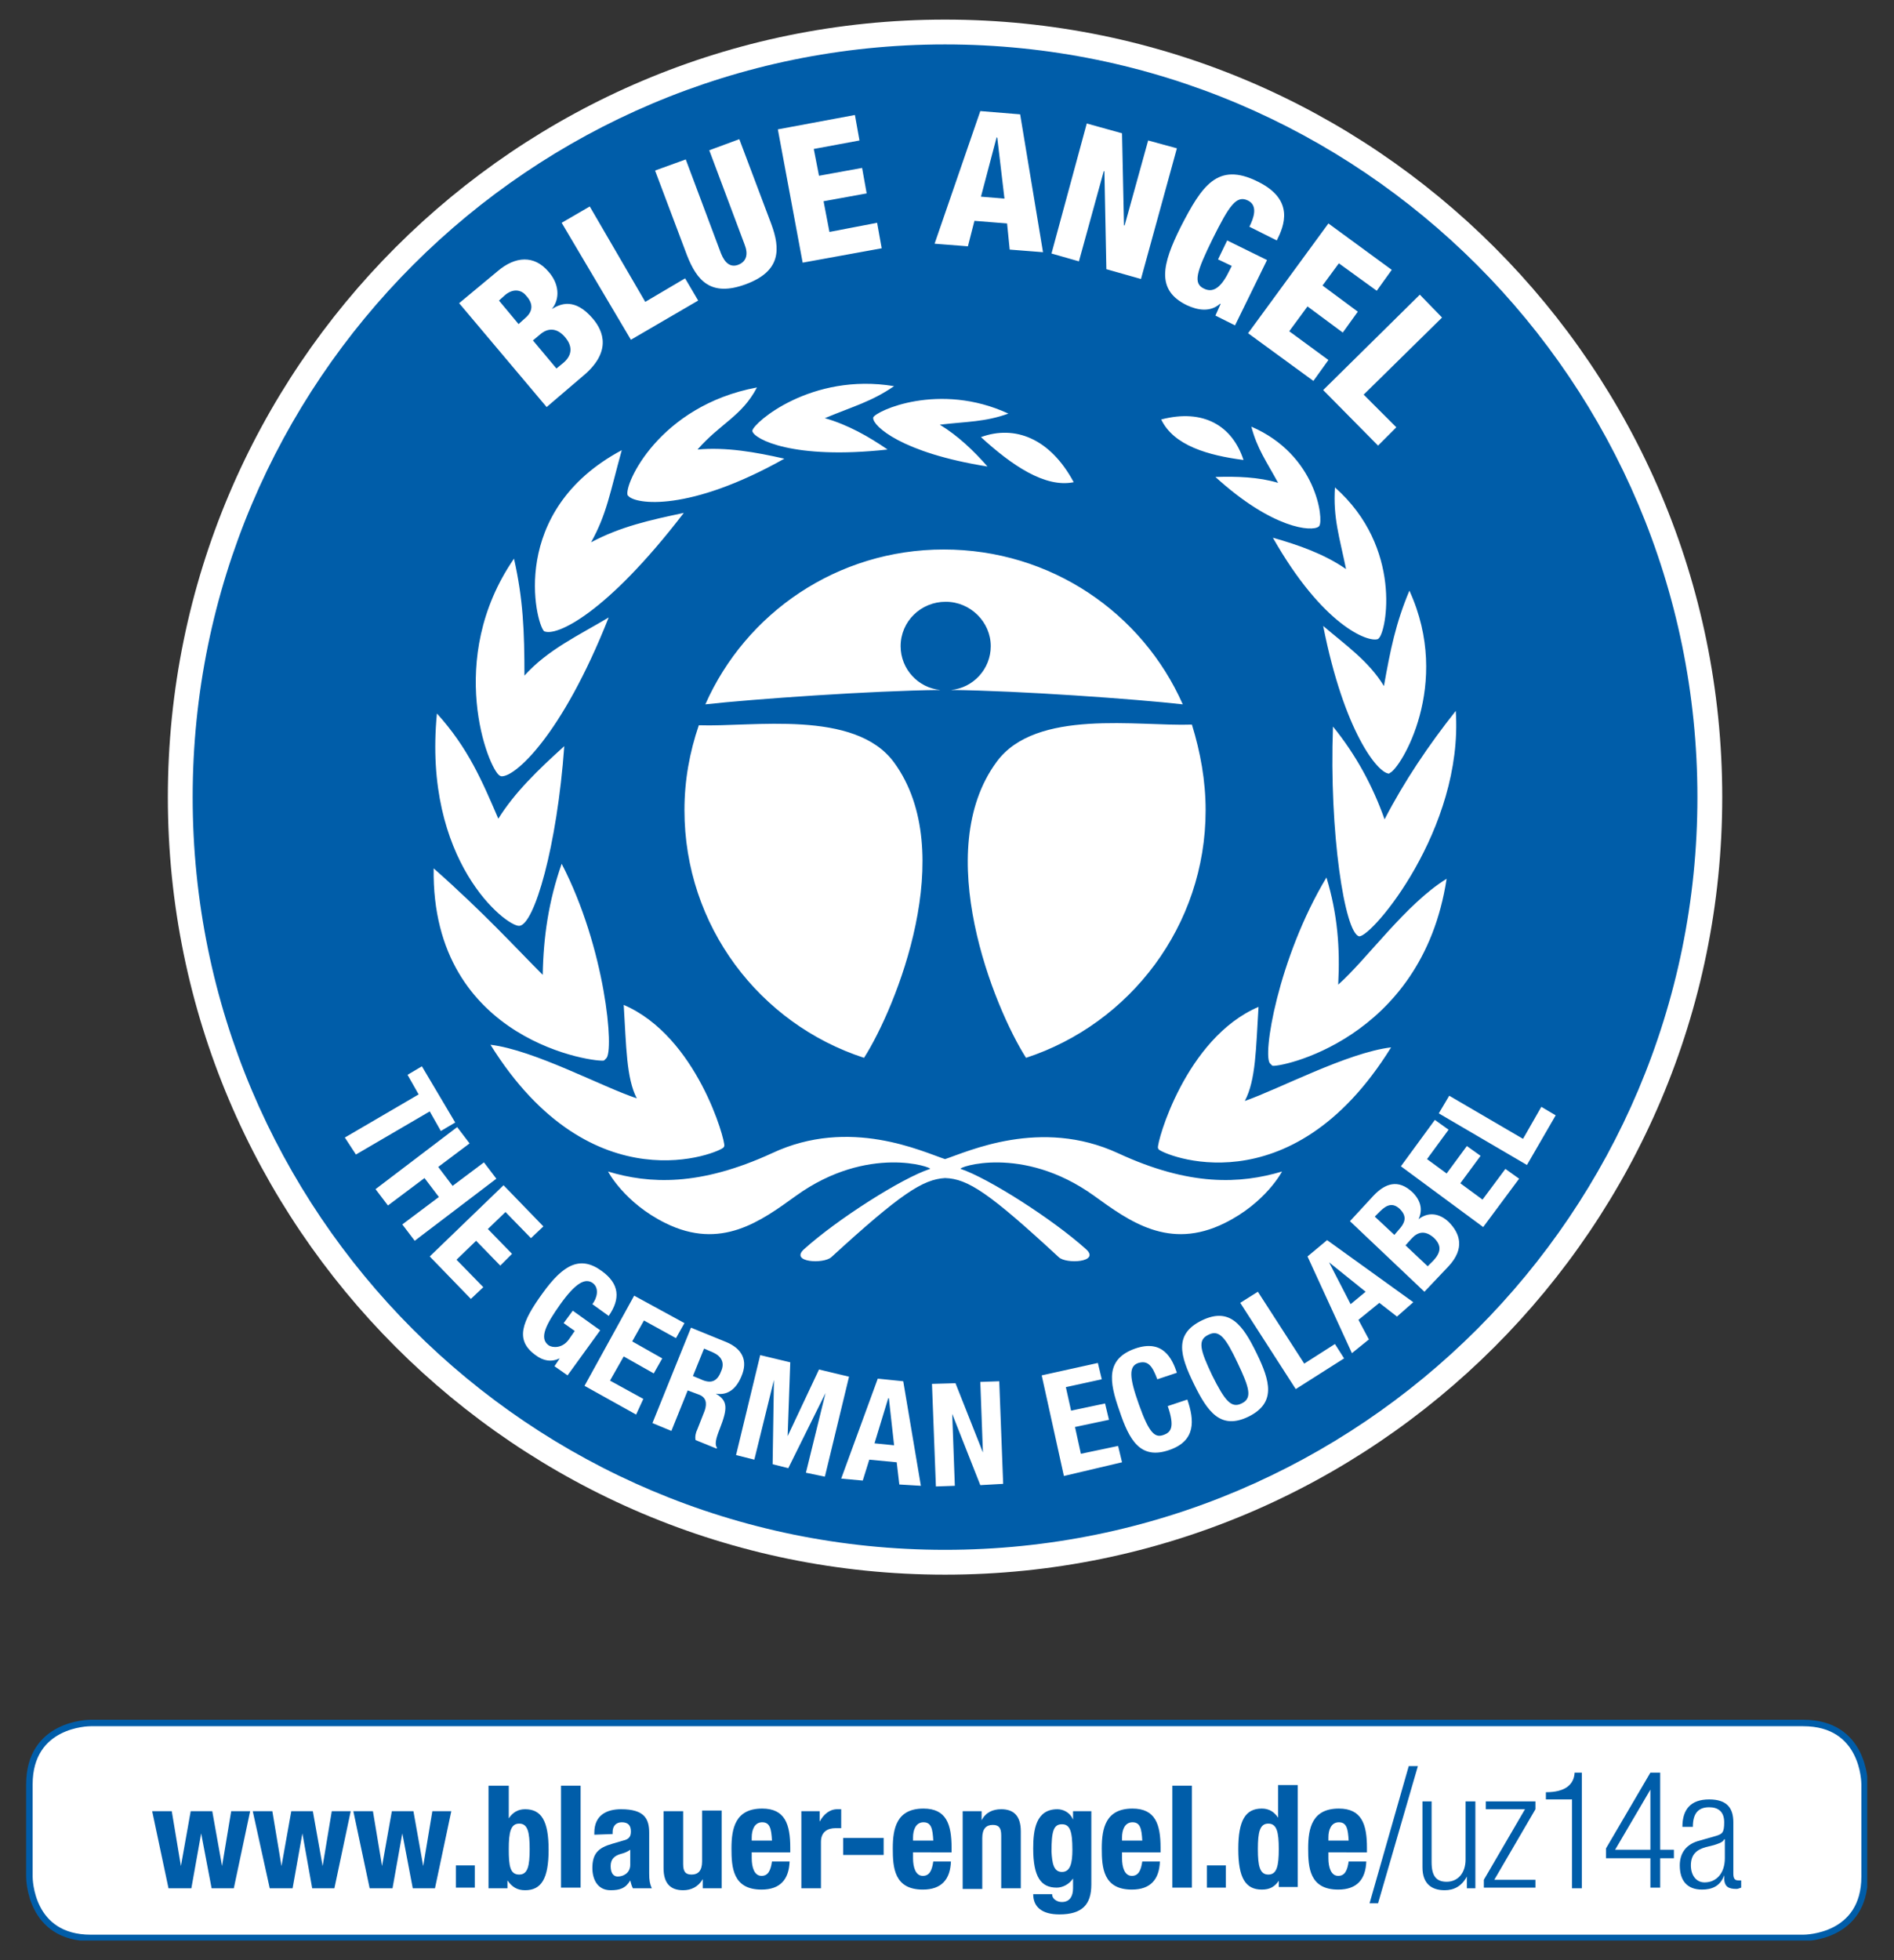 <?xml version="1.0" encoding="utf-8"?>
<!-- Generator: Adobe Illustrator 26.4.1, SVG Export Plug-In . SVG Version: 6.00 Build 0)  -->
<svg version="1.1" id="Livello_1" xmlns="http://www.w3.org/2000/svg" xmlns:xlink="http://www.w3.org/1999/xlink" x="0px" y="0px"
	 viewBox="0 0 290 300" style="enable-background:new 0 0 290 300;" xml:space="preserve" width="290" height="300">
<rect x="0" y="0" width="290" height="300" fill="#333333" stroke="none"/>
<style type="text/css">
	.st0{clip-path:url(#SVGID_00000178890273589306331630000014242741380587393429_);fill:#FFFFFF;}
	.st1{clip-path:url(#SVGID_00000181768781587926550950000015748816203215569537_);fill:#005DA9;}
	.st2{clip-path:url(#SVGID_00000115496352652242799250000017024956833224671678_);fill:#005DA9;}
	.st3{clip-path:url(#SVGID_00000075881616625768235090000009959300356412114341_);fill:#005DA9;}
	.st4{clip-path:url(#SVGID_00000110458250496138907540000006076913720744525972_);fill:#005DA9;}
	.st5{clip-path:url(#SVGID_00000079467768290455699780000012494416328768214462_);fill:#005DA9;}
	.st6{clip-path:url(#SVGID_00000137108742162449262480000009692975664371982001_);fill:#005DA9;}
	.st7{clip-path:url(#SVGID_00000115506003086134609090000005616066416447095176_);fill:#005DA9;}
	.st8{clip-path:url(#SVGID_00000110467305397977571810000014614312508441986223_);fill:#005DA9;}
	.st9{clip-path:url(#SVGID_00000176735448020786051790000016782345838823080095_);fill:#005DA9;}
	.st10{clip-path:url(#SVGID_00000029045913896863669590000015805114993434620801_);fill:#005DA9;}
	.st11{clip-path:url(#SVGID_00000147203189099126996540000004305562123146030466_);fill:#FFFFFF;}
	.st12{clip-path:url(#SVGID_00000031898744127692873080000011503842652276481197_);fill:none;stroke:#005DA9;stroke-width:0.994;}
	.st13{fill:#005DA9;}
</style>
<g>
	<g>
		<g>
			<defs>
				<rect id="SVGID_1_" x="25.6" y="3" width="238.1" height="238.1"/>
			</defs>
			<clipPath id="SVGID_00000173848053166137204860000016706699482016380592_">
				<use xlink:href="#SVGID_1_"  style="overflow:visible;"/>
			</clipPath>
			<path style="clip-path:url(#SVGID_00000173848053166137204860000016706699482016380592_);fill:#FFFFFF;" d="M144.7,3
				c-65.7,0-119,53.3-119,119s53.3,119,119,119s119-53.3,119-119C263.7,56.3,210.4,3,144.7,3"/>
		</g>
	</g>
	<g>
		<g>
			<defs>
				<rect id="SVGID_00000092417970514390161110000018393676035775076282_" x="25.6" y="3" width="238.1" height="238.1"/>
			</defs>
			<clipPath id="SVGID_00000123440345012504274610000010591285095777131707_">
				<use xlink:href="#SVGID_00000092417970514390161110000018393676035775076282_"  style="overflow:visible;"/>
			</clipPath>
			<path style="clip-path:url(#SVGID_00000123440345012504274610000010591285095777131707_);fill:#005DA9;" d="M86.3,55.5
				c1.5-1.3,1.2-2.7,0.3-3.8c-1.3-1.6-2.7-1.5-3.8-0.6l-1.2,1l3.6,4.3L86.3,55.5z"/>
		</g>
	</g>
	<g>
		<g>
			<defs>
				<rect id="SVGID_00000020382040382427229360000017731407115014354366_" x="25.6" y="3" width="238.1" height="238.1"/>
			</defs>
			<clipPath id="SVGID_00000053545890630435830370000008490157358797416619_">
				<use xlink:href="#SVGID_00000020382040382427229360000017731407115014354366_"  style="overflow:visible;"/>
			</clipPath>
			<path style="clip-path:url(#SVGID_00000053545890630435830370000008490157358797416619_);fill:#005DA9;" d="M77.4,45.1L76.4,46
				l3,3.6l1-0.9c1.3-1.1,1.2-2.3,0.2-3.4C80,44.5,78.8,44,77.4,45.1"/>
		</g>
	</g>
	<g>
		<g>
			<defs>
				<rect id="SVGID_00000074437409012888729350000004229653542921334913_" x="25.6" y="3" width="238.1" height="238.1"/>
			</defs>
			<clipPath id="SVGID_00000116225055520861328310000010773441253922892709_">
				<use xlink:href="#SVGID_00000074437409012888729350000004229653542921334913_"  style="overflow:visible;"/>
			</clipPath>
			<polygon style="clip-path:url(#SVGID_00000116225055520861328310000010773441253922892709_);fill:#005DA9;" points="152.7,21.1 
				152.6,21 150.2,30.1 153.8,30.4 			"/>
		</g>
	</g>
	<g>
		<g>
			<defs>
				<rect id="SVGID_00000127744243171342081330000010544093206537749658_" x="25.6" y="3" width="238.1" height="238.1"/>
			</defs>
			<clipPath id="SVGID_00000145049488629839978880000007810059261663367082_">
				<use xlink:href="#SVGID_00000127744243171342081330000010544093206537749658_"  style="overflow:visible;"/>
			</clipPath>
			<path style="clip-path:url(#SVGID_00000145049488629839978880000007810059261663367082_);fill:#005DA9;" d="M185,204.3
				c-1.7,0.8-1.2,2.4,0.6,6.2c1.9,3.8,2.9,5.1,4.5,4.3c1.7-0.8,1.2-2.4-0.6-6.2C187.7,204.8,186.7,203.4,185,204.3"/>
		</g>
	</g>
	<g>
		<g>
			<defs>
				<rect id="SVGID_00000167378269995850057460000010796194144791083175_" x="25.6" y="3" width="238.1" height="238.1"/>
			</defs>
			<clipPath id="SVGID_00000135650568401458591110000017186862253893960599_">
				<use xlink:href="#SVGID_00000167378269995850057460000010796194144791083175_"  style="overflow:visible;"/>
			</clipPath>
			<path style="clip-path:url(#SVGID_00000135650568401458591110000017186862253893960599_);fill:#005DA9;" d="M144.7,6.8
				C81.1,6.8,29.5,58.4,29.5,122S81,237.2,144.7,237.2c63.6,0,115.2-51.6,115.2-115.2C259.9,58.4,208.3,6.8,144.7,6.8 M208.1,143.3
				c-2.2-0.5-4.6-15.9-4-32.1c3.5,4.3,6.1,9.1,7.9,14.2c3-5.8,6.7-11.3,10.9-16.6C224.1,126.9,210,143.5,208.1,143.3 M147.1,178.9
				c4.2,1.4,14.1,7.7,19.2,12.3c2.2,2-3.1,2.3-4.2,1.2c-10.6-9.8-13.9-12-17.4-12.1c-3.4,0.2-6.8,2.4-17.4,12.1
				c-1.2,1.1-6.4,0.8-4.2-1.2c5.1-4.6,15-10.9,19.3-12.3c0.5-0.2-9.5-3.8-20.5,4.1c-5.4,3.9-11.5,8.4-20,4.2
				c-6.3-3.1-8.8-7.9-8.8-7.9c6.3,1.9,14,2.3,25.1-2.8c11.9-5.6,23.1-0.2,26.5,0.9c3.4-1.1,14.6-6.4,26.5-0.9
				c11,5.1,18.7,4.7,25.1,2.8c0,0-2.5,4.8-8.8,7.9c-8.5,4.2-14.6-0.3-20-4.2C156.5,175.1,146.5,178.7,147.1,178.9 M95.5,153.8
				c11.2,4.8,15.6,20.8,15.4,21.6l-0.1,0.2c-0.4,0.7-20.1,9.3-35.7-15.7c6.7,0.8,17.2,6.5,22.4,8.2C95.9,165,95.9,160.2,95.5,153.8
				 M83.3,96.6c-1.3-1.3-5.5-18.4,11.9-27.7c-1.8,6.5-2.3,9.8-4.7,14.1c4.5-2.4,9-3.4,14.2-4.5C92.8,94,85.1,97.5,83.3,96.6
				 M93.2,94.5c-7.2,18.2-14.5,24.6-16.5,24.3l-0.2-0.1c-1.7-1-8.4-17.8,2.2-33.2c1.4,6.2,1.6,11.1,1.6,17.9
				C83.9,99.4,88.7,97.2,93.2,94.5 M120.1,70.2c-14.6,8.2-22.8,7-23.9,5.7l-0.1-0.1c-0.6-1.6,4.8-13.7,19.8-16.5
				c-2.3,4.4-5.6,5.5-9.1,9.5C111.2,68.4,115.7,69.2,120.1,70.2 M143.9,65c2.8,1.7,5.2,4,7.3,6.4c-13.2-2.1-17.5-6.2-17.5-7.4l0-0.1
				c0.4-1,10.1-5.5,20.7-0.6C150.8,64.6,148.1,64.5,143.9,65 M164.4,73.8c-4.4,0.9-9.5-2.6-14.2-6.9C155.4,65,160.8,67.1,164.4,73.8
				 M181.1,107.8c-7.1-0.8-25.1-2.1-35.5-2.2c3.4-0.3,6.1-3.2,6.1-6.7c0-3.7-3.1-6.8-6.9-6.8s-6.9,3-6.9,6.8c0,3.5,2.7,6.4,6.1,6.7
				c-10.4,0.1-28.8,1.4-36,2.2c6.2-14,20.2-23.7,36.5-23.7C160.9,84.1,174.9,93.8,181.1,107.8 M191.6,65.3
				c10,4.3,11.1,14.2,10.4,15.2l-0.1,0.1c-1,0.8-7,0.4-15.8-7.6c3.3-0.1,6.6,0,9.6,0.9C193.9,70.6,192.5,68.7,191.6,65.3
				 M204.4,74.6c10.4,9.2,7.9,22.1,6.7,23.1l-0.1,0.1c-1.5,0.6-8.5-2.1-16.1-15.5c3.9,1.1,7.9,2.5,11.2,4.8
				C205.1,82.2,204.1,79.3,204.4,74.6 M215.8,90.4c6.6,14.4-1.4,27.3-3,27.9l-0.1,0.1c-1.7,0-6.9-6.4-10.1-22.6
				c3.4,2.9,7,5.4,9.3,9.2C212.9,99.4,213.7,95.4,215.8,90.4 M177.8,64.2c6.5-1.7,10.9,1,12.6,6.2C185,69.7,179.7,68.2,177.8,64.2
				 M184.6,124c0,17.7-11.6,32.7-27.5,37.9c-4.9-7.7-14.6-31.6-4.5-45.3c6-8.2,21.7-5.4,29.9-5.7C183.8,115.1,184.6,119.5,184.6,124
				 M132.3,161.9c-16-5.2-27.5-20.2-27.5-37.9c0-4.6,0.8-8.9,2.2-13c8.2,0.3,23.9-2.5,29.9,5.7C146.9,130.4,137.2,154.2,132.3,161.9
				 M177.4,175.9l-0.1-0.2c-0.2-0.8,4.2-16.8,15.4-21.6c-0.4,6.4-0.4,11.2-2.1,14.4c5.2-1.8,15.7-7.4,22.4-8.2
				C197.5,185.3,177.9,176.6,177.4,175.9 M194.8,163.1l-0.3-0.3c-1.3-1,1.2-16.2,8.6-28.5c1.7,5.6,2.1,10.8,1.8,16.4
				c4.4-3.9,10.4-12.4,16.6-16.2C217.7,159.4,195.4,163.5,194.8,163.1 M220.8,48.6l-12,11.8l5,5l-2.8,2.8l-8.4-8.5l14.8-14.6
				L220.8,48.6z M213.1,41.3l-2.3,3.2l-5.8-4.2l-2.5,3.4l5.4,4l-2.3,3.2l-5.4-4l-2.8,3.8l6,4.4l-2.3,3.2l-10-7.3l12.3-16.8
				L213.1,41.3z M192.6,27.8c5.7,2.8,4,6.8,2.9,9l-4.2-2.1c0.6-1.2,1.4-3.2-0.2-4c-1.8-0.9-2.9,0.8-5.4,5.8
				c-2.5,5.1-3.1,6.9-1.3,7.7c1.5,0.7,2.7-0.4,3.9-2.9l0.3-0.6l-2.1-1l1.4-2.9l6.1,3l-4.9,10l-3-1.5l0.8-1.8l-0.1,0
				c-1.5,1.3-3.4,1-5.1,0.2c-4.7-2.3-3.8-6.2-0.9-12C184,28.5,186.4,24.7,192.6,27.8 M166.4,18.9l5.4,1.5l0.3,14.1l0.1,0l3.6-13
				l4.4,1.2l-5.5,20l-5.3-1.5l-0.3-15l-0.1,0l-3.8,13.8l-4.2-1.2L166.4,18.9z M150.1,17l6.1,0.5l3.5,21.1l-5.1-0.4l-0.4-4l-5-0.4
				l-1,3.9l-5.1-0.4L150.1,17z M126.3,64c3.5,1,6.7,2.8,9.6,4.8c-14.5,1.6-20.4-1.6-20.7-2.8l0-0.1c0.2-1.2,9-8.9,21.7-6.8
				C133.4,61.5,130.6,62.2,126.3,64 M130.9,17.6l0.7,3.9l-7,1.3l0.8,4.1l6.6-1.2l0.7,3.9l-6.6,1.2l0.9,4.7l7.3-1.4L135,38l-12.1,2.2
				l-3.8-20.4L130.9,17.6z M105,24.4l5.4,14.4c0.6,1.5,1.5,2.2,2.7,1.7c1.2-0.5,1.5-1.6,0.9-3.1l-5.4-14.4l4.6-1.7l4.9,13
				c1.4,3.8,1.5,7.2-3.9,9.2s-7.5-0.6-9-4.4l-4.9-13L105,24.4z M90.3,31.6l8.5,14.6l6.1-3.6l2,3.4l-10.3,6L86,34.1L90.3,31.6z
				 M76.2,41.5c2.7-2.3,5.6-2.5,7.8,0.1c1.6,1.8,1.8,4.1,0.5,5.7l0,0c1.3-0.8,3.5-1.8,6.3,1.5c1.6,1.9,2.9,5.1-1.6,8.8l-5.5,4.7
				L70.3,46.4L76.2,41.5z M66.9,109.2c4.8,5.3,6.9,10.3,9.4,16.1c2.5-4,6-7.4,10.1-11.1c-1.1,15.3-4.6,27.4-6.9,27.5
				C77.5,141.8,64.7,131.8,66.9,109.2 M83.1,149.2c0.1-5.8,0.9-11.3,2.9-17c6.7,12.9,8.1,28.8,6.8,29.8l-0.3,0.3
				c-0.7,0.4-26.5-2.6-26.1-29.4C74.2,139.8,78.9,145,83.1,149.2 M52.8,174.1l11.3-6.6l-1.7-3l2.2-1.3l5.1,8.6l-2.2,1.3l-1.7-3
				l-11.3,6.6L52.8,174.1z M61.6,187.4l5.6-4.2l-2.2-2.9l-5.6,4.2l-1.9-2.5l12.5-9.5l1.9,2.5l-4.8,3.6l2.2,2.9l4.8-3.6l1.9,2.5
				l-12.5,9.5L61.6,187.4z M76.6,193.7l-3.7-3.8l-3,2.9l4.1,4.2l-1.9,1.8l-6.3-6.5l11.3-10.9l6.1,6.3l-1.9,1.8l-3.9-4l-2.7,2.6
				l3.7,3.8L76.6,193.7z M84.9,209.1l0.8-1.2l0,0c-1.3,0.6-2.5,0.4-3.7-0.5c-3.2-2.3-2.1-5.1,1.1-9.5c3.1-4.3,5.7-5.8,9-3.4
				c2.8,2,2.9,4.3,1.1,6.9l-2.5-1.8c0.7-0.9,1.1-2.4,0.1-3.2c-1.2-0.9-2.7,0-5,3.2c-2.2,3.1-3.3,5.2-1.8,6.3
				c0.6,0.4,2.1,0.5,3.1-0.9l0.9-1.3l-1.7-1.2l1.4-1.9l4.2,3l-5,6.9L84.9,209.1z M97.4,216.5l-7.9-4.4l7.6-13.8l7.7,4.2l-1.3,2.3
				l-4.9-2.7l-1.8,3.2l4.6,2.6l-1.3,2.3l-4.6-2.6l-2.1,3.7l5.1,2.8L97.4,216.5z M110.2,218.7c-0.6,1.5-0.8,2.4-0.4,2.9l-0.1,0.1
				l-3.2-1.3c-0.1-0.5,0-1.1,0.3-1.7l1.1-2.8c0.4-1.2,0.2-2.1-1-2.5l-1.6-0.6l-2.5,6.2l-2.9-1.2l5.9-14.6l5.4,2.2
				c2.4,1,3.4,2.8,2.3,5.3c-0.8,1.9-2.1,2.9-3.9,2.6l0,0C111.5,214.4,111.4,215.6,110.2,218.7 M123.4,225.4l3-12.2l0,0l-5.7,11.5
				l-2.4-0.6l0.2-12.9l0,0l-3,12.2l-2.8-0.7l3.7-15.3l4.6,1.1l-0.4,11.3l0,0l4.8-10.2l4.6,1.1l-3.7,15.3L123.4,225.4z M137.7,227.2
				l-0.4-3.4l-4.2-0.4l-1,3.2l-3.3-0.3l5.6-15.3l3.9,0.4l2.7,16L137.7,227.2z M150.1,227.3l-4.3-10.9h0l0.4,11l-2.9,0.1l-0.6-15.7
				l3.6-0.1l4.2,10.6h0l-0.4-10.8l2.9-0.1l0.6,15.7L150.1,227.3z M162.9,225.9l-3.4-15.4l8.6-1.9l0.6,2.5l-5.5,1.2l0.8,3.6l5.2-1.1
				l0.6,2.5l-5.2,1.1l0.9,4.1l5.7-1.2l0.6,2.5L162.9,225.9z M179.1,221.9c-4.5,1.6-6.2-1.5-7.7-6c-1.6-4.5-2.1-7.9,2.4-9.5
				c4.3-1.5,5.7,1.6,6.4,3.7l-3,1c-0.8-2.2-1.5-2.9-2.9-2.5c-1.5,0.5-1.4,2.2,0.1,6.4c1.6,4.5,2.5,5.1,3.8,4.6
				c1.1-0.4,1.7-1.2,0.6-4.4l3-1C182.9,217.4,183.1,220.5,179.1,221.9 M191.2,216.8c-4.3,2.1-6.3-0.7-8.4-5
				c-2.1-4.3-3.1-7.6,1.2-9.7c4.3-2.1,6.3,0.7,8.4,5C194.5,211.4,195.4,214.7,191.2,216.8 M198.4,212.6l-8.5-13.2l2.7-1.7l7.1,11
				l4.7-3l1.4,2.2L198.4,212.6z M213.9,201.5l-2.7-2.1L208,202l1.6,3l-2.6,2.1l-6.8-14.8l3-2.5l13.2,9.5L213.9,201.5z M221.8,193.8
				l-3.7,3.9l-11.4-10.8l3.6-3.9c1.8-1.9,3.8-2.6,6-0.5c1.2,1.2,1.6,2.6,0.9,4.1l0,0c1.4-1.1,3.1-1,4.6,0.4
				C223.6,188.8,224.3,191.1,221.8,193.8 M227.1,187.8l-12.6-9.3l5.2-7.1l2.1,1.5l-3.3,4.5l3,2.2l3.1-4.2l2.1,1.5l-3.1,4.2l3.4,2.5
				l3.5-4.7l2.1,1.5L227.1,187.8z M220.3,170.4l1.6-2.7l11.3,6.6l2.8-4.9l2.2,1.3l-4.4,7.6L220.3,170.4z"/>
		</g>
	</g>
	<g>
		<g>
			<defs>
				<rect id="SVGID_00000007392774433498427530000012529812070967084454_" x="25.6" y="3" width="238.1" height="238.1"/>
			</defs>
			<clipPath id="SVGID_00000018946782163023054190000000254193982180027563_">
				<use xlink:href="#SVGID_00000007392774433498427530000012529812070967084454_"  style="overflow:visible;"/>
			</clipPath>
			<path style="clip-path:url(#SVGID_00000018946782163023054190000000254193982180027563_);fill:#005DA9;" d="M216.1,189.6l-0.9,1
				l3.4,3.2l0.9-0.9c1-1.1,1.4-2.2,0-3.5C218.1,188.2,217,188.6,216.1,189.6"/>
		</g>
	</g>
	<g>
		<g>
			<defs>
				<rect id="SVGID_00000018226076639546141090000014539629497481287612_" x="25.6" y="3" width="238.1" height="238.1"/>
			</defs>
			<clipPath id="SVGID_00000170969029532141562250000003591110971353777075_">
				<use xlink:href="#SVGID_00000018226076639546141090000014539629497481287612_"  style="overflow:visible;"/>
			</clipPath>
			<polygon style="clip-path:url(#SVGID_00000170969029532141562250000003591110971353777075_);fill:#005DA9;" points="136,214 
				133.9,220.9 136.9,221.2 136.1,214 			"/>
		</g>
	</g>
	<g>
		<g>
			<defs>
				<rect id="SVGID_00000013151326626504719290000001242394865571356335_" x="25.6" y="3" width="238.1" height="238.1"/>
			</defs>
			<clipPath id="SVGID_00000109030843384166038290000013913817624440929185_">
				<use xlink:href="#SVGID_00000013151326626504719290000001242394865571356335_"  style="overflow:visible;"/>
			</clipPath>
			<path style="clip-path:url(#SVGID_00000109030843384166038290000013913817624440929185_);fill:#005DA9;" d="M110.4,209.9
				c0.6-1.3,0.1-2.3-1.2-2.9l-1.4-0.6l-1.7,4.2l1.2,0.5C108.8,211.8,109.8,211.5,110.4,209.9"/>
		</g>
	</g>
	<g>
		<g>
			<defs>
				<rect id="SVGID_00000171695298069793261020000009155367465447668127_" x="25.6" y="3" width="238.1" height="238.1"/>
			</defs>
			<clipPath id="SVGID_00000154413393517346529640000009886266086333811338_">
				<use xlink:href="#SVGID_00000171695298069793261020000009155367465447668127_"  style="overflow:visible;"/>
			</clipPath>
			<polygon style="clip-path:url(#SVGID_00000154413393517346529640000009886266086333811338_);fill:#005DA9;" points="209.1,197.7 
				203.5,193.2 203.5,193.2 206.8,199.6 			"/>
		</g>
	</g>
	<g>
		<g>
			<defs>
				<rect id="SVGID_00000110436183888187578560000009794791935021248944_" x="25.6" y="3" width="238.1" height="238.1"/>
			</defs>
			<clipPath id="SVGID_00000065032064404415231710000002065547620103132804_">
				<use xlink:href="#SVGID_00000110436183888187578560000009794791935021248944_"  style="overflow:visible;"/>
			</clipPath>
			<path style="clip-path:url(#SVGID_00000065032064404415231710000002065547620103132804_);fill:#005DA9;" d="M211.3,185.4
				l-0.8,0.8l3,2.8l0.6-0.7c1.2-1.3,1.3-2.2,0.2-3.3C213.3,184.1,212.4,184.3,211.3,185.4"/>
		</g>
	</g>
</g>
<g>
	<g>
		<g>
			<defs>
				<rect id="SVGID_00000130634638576312228240000005335875568774135956_" x="4" y="263.2" width="281.9" height="33.8"/>
			</defs>
			<clipPath id="SVGID_00000062163406172158550040000016791427877803874954_">
				<use xlink:href="#SVGID_00000130634638576312228240000005335875568774135956_"  style="overflow:visible;"/>
			</clipPath>
			<path style="clip-path:url(#SVGID_00000062163406172158550040000016791427877803874954_);fill:#FFFFFF;" d="M13.9,263.7
				c-0.4,0-9.4,0.1-9.4,9.4v14.1c0,0.4,0.1,9.4,9.4,9.4h262.2c0.4,0,9.4-0.1,9.4-9.4v-14.1c0-0.4-0.1-9.4-9.4-9.4H13.9z"/>
		</g>
	</g>
	<g>
		<g>
			<defs>
				<rect id="SVGID_00000078763575508007325530000003801297689763148685_" x="4" y="263.2" width="281.9" height="33.8"/>
			</defs>
			<clipPath id="SVGID_00000093861576983250331430000005914252987550688932_">
				<use xlink:href="#SVGID_00000078763575508007325530000003801297689763148685_"  style="overflow:visible;"/>
			</clipPath>
			
				<path style="clip-path:url(#SVGID_00000093861576983250331430000005914252987550688932_);fill:none;stroke:#005DA9;stroke-width:0.994;" d="
				M13.9,263.7c-0.4,0-9.4,0.1-9.4,9.4v14.1c0,0.4,0.1,9.4,9.4,9.4h262.2c0.4,0,9.4-0.1,9.4-9.4v-14.1c0-0.4-0.1-9.4-9.4-9.4H13.9z"
				/>
		</g>
	</g>
</g>
<g>
	<path class="st13" d="M23.3,277.2h3l1.4,8.4h0l1.5-8.4h3.3l1.5,8.4h0l1.4-8.4h2.9l-2.5,11.8h-3.4l-1.6-8.4h0l-1.5,8.4h-3.5
		L23.3,277.2z"/>
	<path class="st13" d="M38.7,277.2h3l1.4,8.4h0l1.5-8.4h3.3l1.5,8.4h0l1.4-8.4h2.9l-2.5,11.8h-3.4l-1.5-8.4h0l-1.5,8.4h-3.5
		L38.7,277.2z"/>
	<path class="st13" d="M54.1,277.2h3l1.4,8.4h0l1.5-8.4h3.3l1.5,8.4h0l1.4-8.4h2.9l-2.5,11.8h-3.4l-1.6-8.4h0l-1.5,8.4h-3.5
		L54.1,277.2z"/>
	<path class="st13" d="M72.7,285.5v3.4h-2.9v-3.4H72.7z"/>
	<path class="st13" d="M74.9,273.3h3v5h0c0.6-0.9,1.4-1.4,2.5-1.4c2.5,0,3.6,1.8,3.6,6.2c0,4.4-1.1,6.2-3.6,6.2
		c-1.2,0-2-0.5-2.7-1.5h0v1.2h-2.9V273.3z M79.5,286.9c1.3,0,1.6-1.3,1.6-3.9s-0.3-3.9-1.6-3.9c-1.3,0-1.6,1.3-1.6,3.9
		C77.9,285.6,78.1,286.9,79.5,286.9z"/>
	<path class="st13" d="M85.9,273.3h3v15.6h-3V273.3z"/>
	<path class="st13" d="M91,280.8v-0.3c0-2.7,1.9-3.6,4.1-3.6c3.6,0,4.3,1.5,4.3,3.6v6.2c0,1.1,0.1,1.6,0.4,2.3h-2.9
		c-0.2-0.4-0.3-0.8-0.4-1.2h0c-0.7,1.2-1.6,1.5-3,1.5c-2.1,0-2.8-1.8-2.8-3.4c0-2.2,0.9-3.1,3-3.7l1.7-0.5c0.9-0.2,1.2-0.6,1.2-1.4
		c0-0.9-0.4-1.4-1.4-1.4c-0.9,0-1.4,0.6-1.4,1.5v0.3L91,280.8L91,280.8z M96.5,283.1c-0.4,0.3-0.9,0.5-1.3,0.6
		c-1.2,0.3-1.7,0.9-1.7,1.9c0,0.9,0.3,1.6,1.1,1.6s1.9-0.5,1.9-1.8V283.1z"/>
	<path class="st13" d="M107.6,287.6L107.6,287.6c-0.7,1.2-1.8,1.7-3,1.7c-1.9,0-3-1-3-3.4v-8.7h3v8.1c0,1.2,0.4,1.6,1.3,1.6
		c1,0,1.6-0.6,1.6-2v-7.8h3V289h-2.9C107.6,289,107.6,287.6,107.6,287.6z"/>
	<path class="st13" d="M115.1,283.5v0.9c0,1.4,0.4,2.7,1.5,2.7c1,0,1.4-0.8,1.6-2.2h2.7c-0.1,2.7-1.4,4.3-4.3,4.3
		c-4.4,0-4.6-3.4-4.6-6.3c0-3.1,0.6-6.1,4.7-6.1c3.5,0,4.3,2.4,4.3,6v0.7L115.1,283.5L115.1,283.5z M118.2,281.7
		c-0.1-1.8-0.3-2.8-1.5-2.8c-1.2,0-1.6,1.2-1.6,2.3v0.5H118.2z"/>
	<path class="st13" d="M122.6,277.2h2.9v1.6h0c0.6-1.1,1.5-1.9,2.7-1.9c0.2,0,0.4,0,0.6,0v2.9c-0.3,0-0.6,0-0.9,0
		c-1.1,0-2.2,0.5-2.2,2.1v7.1h-3V277.2z"/>
	<path class="st13" d="M135.3,281.3v2.6h-6.2v-2.6H135.3z"/>
	<path class="st13" d="M139.8,283.5v0.9c0,1.4,0.4,2.7,1.5,2.7c1,0,1.4-0.8,1.6-2.2h2.7c-0.1,2.7-1.4,4.3-4.3,4.3
		c-4.4,0-4.6-3.4-4.6-6.3c0-3.1,0.6-6.1,4.7-6.1c3.5,0,4.3,2.4,4.3,6v0.7L139.8,283.5L139.8,283.5z M142.9,281.7
		c-0.1-1.8-0.3-2.8-1.5-2.8c-1.2,0-1.6,1.2-1.6,2.3v0.5H142.9z"/>
	<path class="st13" d="M147.4,277.2h2.9v1.4h0c0.6-1.2,1.7-1.7,3-1.7c1.9,0,3,1,3,3.4v8.7h-3v-8.1c0-1.2-0.4-1.6-1.3-1.6
		c-1,0-1.6,0.6-1.6,2v7.8h-3L147.4,277.2L147.4,277.2z"/>
	<path class="st13" d="M167.1,277.2v11.2c0,3.1-1.4,4.6-4.9,4.6c-2.6,0-4-1.1-4-3.1h2.9c0,0.4,0.2,0.7,0.5,0.9
		c0.3,0.2,0.6,0.3,1,0.3c1.2,0,1.7-0.9,1.7-2.1v-1.5h0c-0.6,0.9-1.6,1.4-2.5,1.4c-2.4,0-3.6-1.6-3.6-6c0-2.8,0.4-6,3.7-6
		c0.8,0,1.9,0.4,2.4,1.6h0v-1.3L167.1,277.2L167.1,277.2z M162.6,286.5c1.3,0,1.6-1.4,1.6-3.4c0-2.9-0.4-3.9-1.6-3.9
		c-1.3,0-1.6,1.1-1.6,4.2C161.1,285.1,161.3,286.5,162.6,286.5z"/>
	<path class="st13" d="M171.8,283.5v0.9c0,1.4,0.4,2.7,1.5,2.7c1,0,1.4-0.8,1.6-2.2h2.7c-0.1,2.7-1.4,4.3-4.3,4.3
		c-4.4,0-4.6-3.4-4.6-6.3c0-3.1,0.6-6.1,4.7-6.1c3.5,0,4.3,2.4,4.3,6v0.7L171.8,283.5L171.8,283.5z M174.9,281.7
		c-0.1-1.8-0.3-2.8-1.5-2.8c-1.2,0-1.6,1.2-1.6,2.3v0.5H174.9z"/>
	<path class="st13" d="M179.5,273.3h3v15.6h-3V273.3z"/>
	<path class="st13" d="M187.7,285.5v3.4h-2.9v-3.4H187.7z"/>
	<path class="st13" d="M195.9,287.7L195.9,287.7c-0.7,1.1-1.5,1.5-2.7,1.5c-2.5,0-3.6-1.8-3.6-6.2c0-4.4,1.1-6.2,3.6-6.2
		c1.1,0,1.9,0.5,2.5,1.4h0v-5h3v15.6h-2.9V287.7z M194.2,286.9c1.3,0,1.6-1.3,1.6-3.9s-0.3-3.9-1.6-3.9c-1.3,0-1.6,1.3-1.6,3.9
		S192.9,286.9,194.2,286.9z"/>
	<path class="st13" d="M203.4,283.5v0.9c0,1.4,0.4,2.7,1.5,2.7c1,0,1.4-0.8,1.6-2.2h2.7c-0.1,2.7-1.4,4.3-4.3,4.3
		c-4.4,0-4.6-3.4-4.6-6.3c0-3.1,0.6-6.1,4.7-6.1c3.5,0,4.3,2.4,4.3,6v0.7L203.4,283.5L203.4,283.5z M206.5,281.7
		c-0.1-1.8-0.3-2.8-1.5-2.8c-1.2,0-1.6,1.2-1.6,2.3v0.5H206.5z"/>
	<path class="st13" d="M215.7,270.3h1.4l-6.1,21h-1.3L215.7,270.3z"/>
	<g>
		<path class="st13" d="M217.7,275.7h1.5v9.3c0,2.1,0.7,3,2.3,3c1.7,0,2.9-1.3,2.9-3.4v-8.9h1.5V289h-1.3v-1.8h0
			c-0.8,1.5-2,2.1-3.4,2.1c-2,0-3.4-1-3.4-3.5V275.7z"/>
		<path class="st13" d="M227.2,287.7l6.3-10.8h-6v-1.2h7.6v1.2l-6.3,10.8h6.3v1.2h-7.9V287.7z"/>
		<path class="st13" d="M240.7,275.4h-4v-1.1c3,0,4.3-1.2,4.4-3h1.1V289h-1.5V275.4z"/>
		<path class="st13" d="M252.7,284.4h-6.8v-1.5l6.8-11.6h1.5v11.8h2.1v1.3h-2.1v4.5h-1.5V284.4z M252.7,283.1v-9.2h0l-5.4,9.2H252.7
			z"/>
		<path class="st13" d="M257.6,279.6c0-2.7,1.3-4.2,4.1-4.2c2.8,0,3.7,1.4,3.7,3.5v7.8c0,0.8,0.2,1.1,0.8,1.1h0.4v1.1
			c-0.3,0.1-0.5,0.2-0.7,0.2c-1.2,0-1.9-0.3-1.9-1.7V287H264c-0.6,1.7-1.9,2.2-3.4,2.2c-2.3,0-3.4-1.4-3.4-3.7
			c0-1.7,0.8-3.1,2.7-3.7l2.8-0.8c1-0.3,1.3-0.5,1.3-2.1c0-1.7-1-2.3-2.3-2.3c-1.8,0-2.5,1.1-2.5,3H257.6z M264,281.5L264,281.5
			c-0.2,0.5-1,0.7-1.6,0.9l-1.2,0.3c-1.5,0.4-2.3,1.2-2.3,2.8c0,1.5,0.8,2.6,2.1,2.6c1.8,0,3.1-1.4,3.1-3.7V281.5z"/>
	</g>
</g>
</svg>
